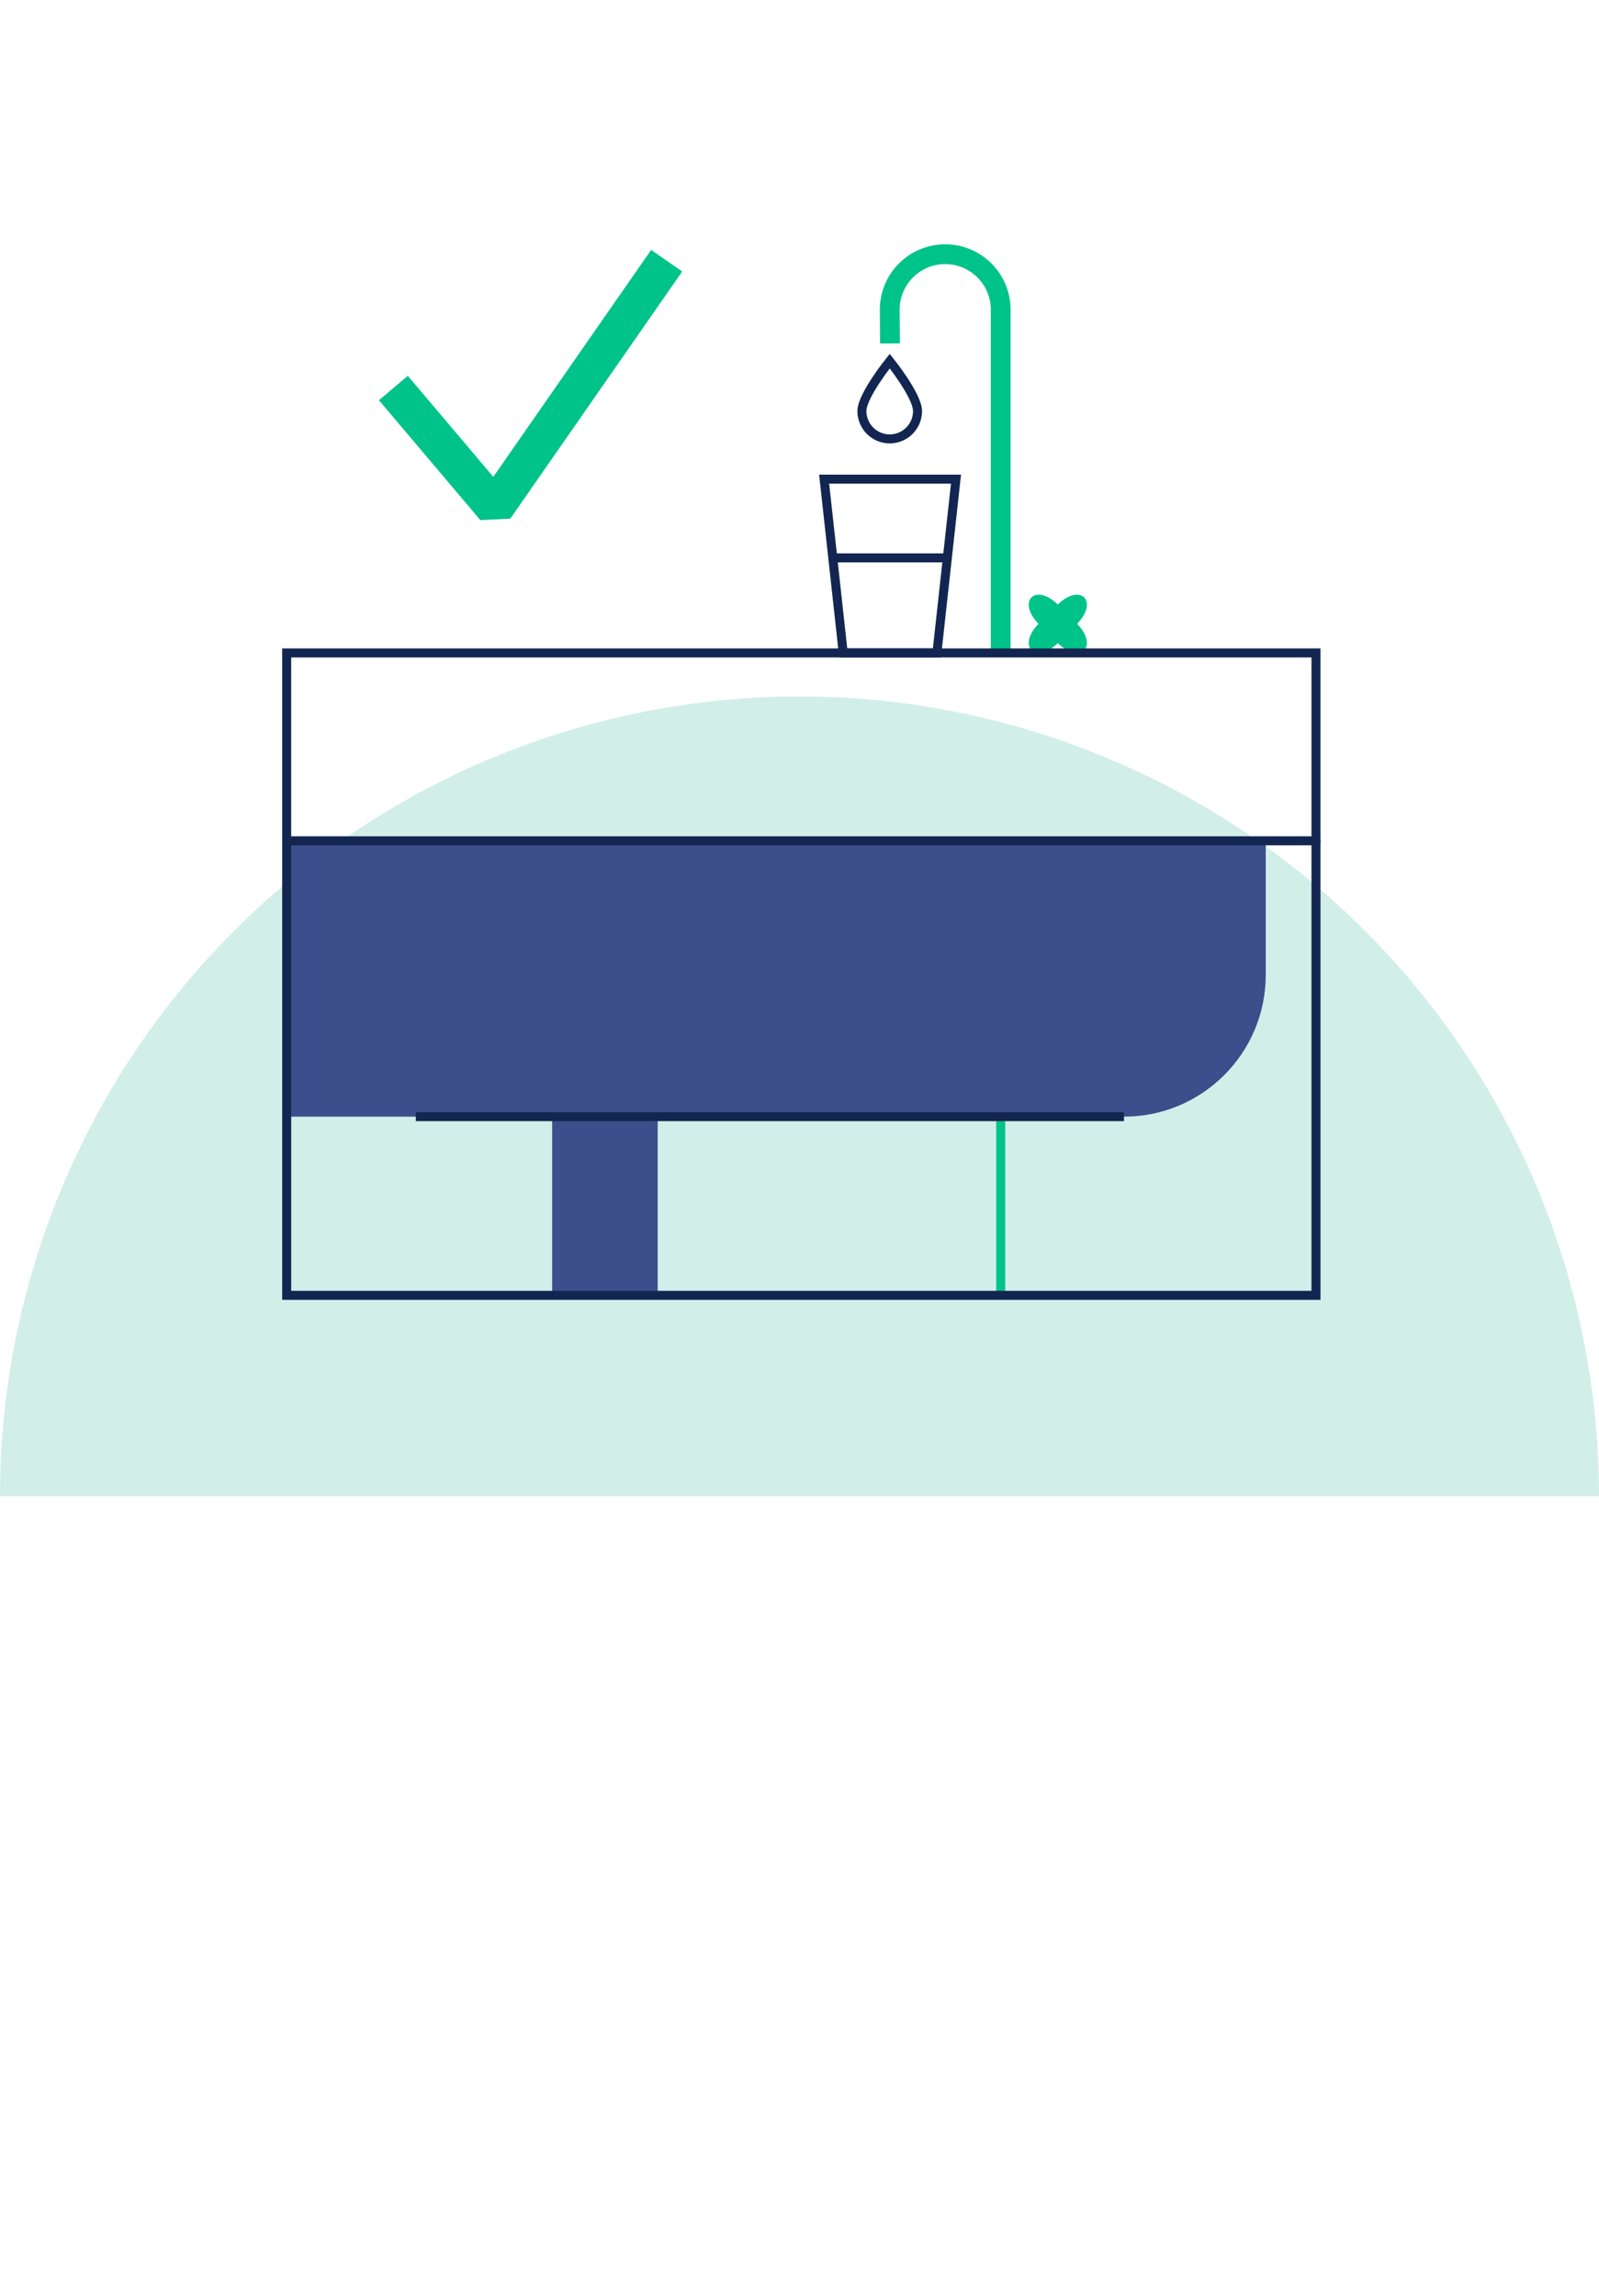 <?xml version="1.0" encoding="UTF-8"?> <svg xmlns="http://www.w3.org/2000/svg" width="310" height="445" viewBox="0 0 310 445" fill="none"> <path d="M310 290C310 248.891 293.67 209.467 264.602 180.398C235.533 151.33 196.109 135 155 135C113.891 135 74.467 151.33 45.398 180.398C16.33 209.467 6.20722e-06 248.891 0 290L155 290H310Z" fill="#D2EEE8"></path> <path d="M194.005 125.734V60.03C194.005 54.088 189.187 49.273 183.249 49.273C177.275 49.273 172.447 54.14 172.493 60.114L172.541 66.569" stroke="#00C38A" stroke-width="3.84" stroke-miterlimit="10"></path> <path d="M194.008 251.389V181.967" stroke="#00C38A" stroke-width="1.746" stroke-miterlimit="10"></path> <path d="M55.662 162.975V216.442H217.905C233.084 216.442 245.391 204.136 245.391 188.956V162.978H55.662V162.975Z" fill="#3D4E8C"></path> <path d="M55.662 162.975H255.131" stroke="#132651" stroke-width="1.746" stroke-linecap="round" stroke-linejoin="round"></path> <path d="M127.51 251.389V213.321H107.045V250.712C113.86 251.18 120.685 251.34 127.51 251.389Z" fill="#3D4E8C"></path> <path d="M217.903 216.439H80.615" stroke="#132651" stroke-width="1.746" stroke-miterlimit="10"></path> <path d="M208.831 120.912C213.052 125.314 209.484 128.886 205.078 124.665C200.676 128.886 197.104 125.318 201.325 120.912C197.104 116.51 200.672 112.938 205.078 117.159C209.48 112.938 213.052 116.506 208.831 120.912Z" fill="#00C38A"></path> <path d="M55.58 181.042V251.078H255.13V126.555H55.58V182.836" stroke="#132651" stroke-width="1.746" stroke-miterlimit="10"></path> <path d="M163.475 126.555H181.643L185.34 92.875H159.777L163.475 126.555Z" stroke="#132651" stroke-width="1.746" stroke-miterlimit="10"></path> <path d="M177.885 79.678C177.885 82.656 175.47 85.072 172.492 85.072C169.514 85.072 167.098 82.656 167.098 79.678C167.098 76.7 172.492 69.993 172.492 69.993C172.492 69.993 177.885 76.696 177.885 79.678Z" stroke="#132651" stroke-width="1.746" stroke-miterlimit="10"></path> <path d="M161.455 108.138H183.663" stroke="#132651" stroke-width="1.746" stroke-miterlimit="10"></path> <path d="M76.266 75.213L95.918 98.44L129.248 50.534" stroke="#00C38A" stroke-width="7.332" stroke-linejoin="bevel"></path> </svg> 